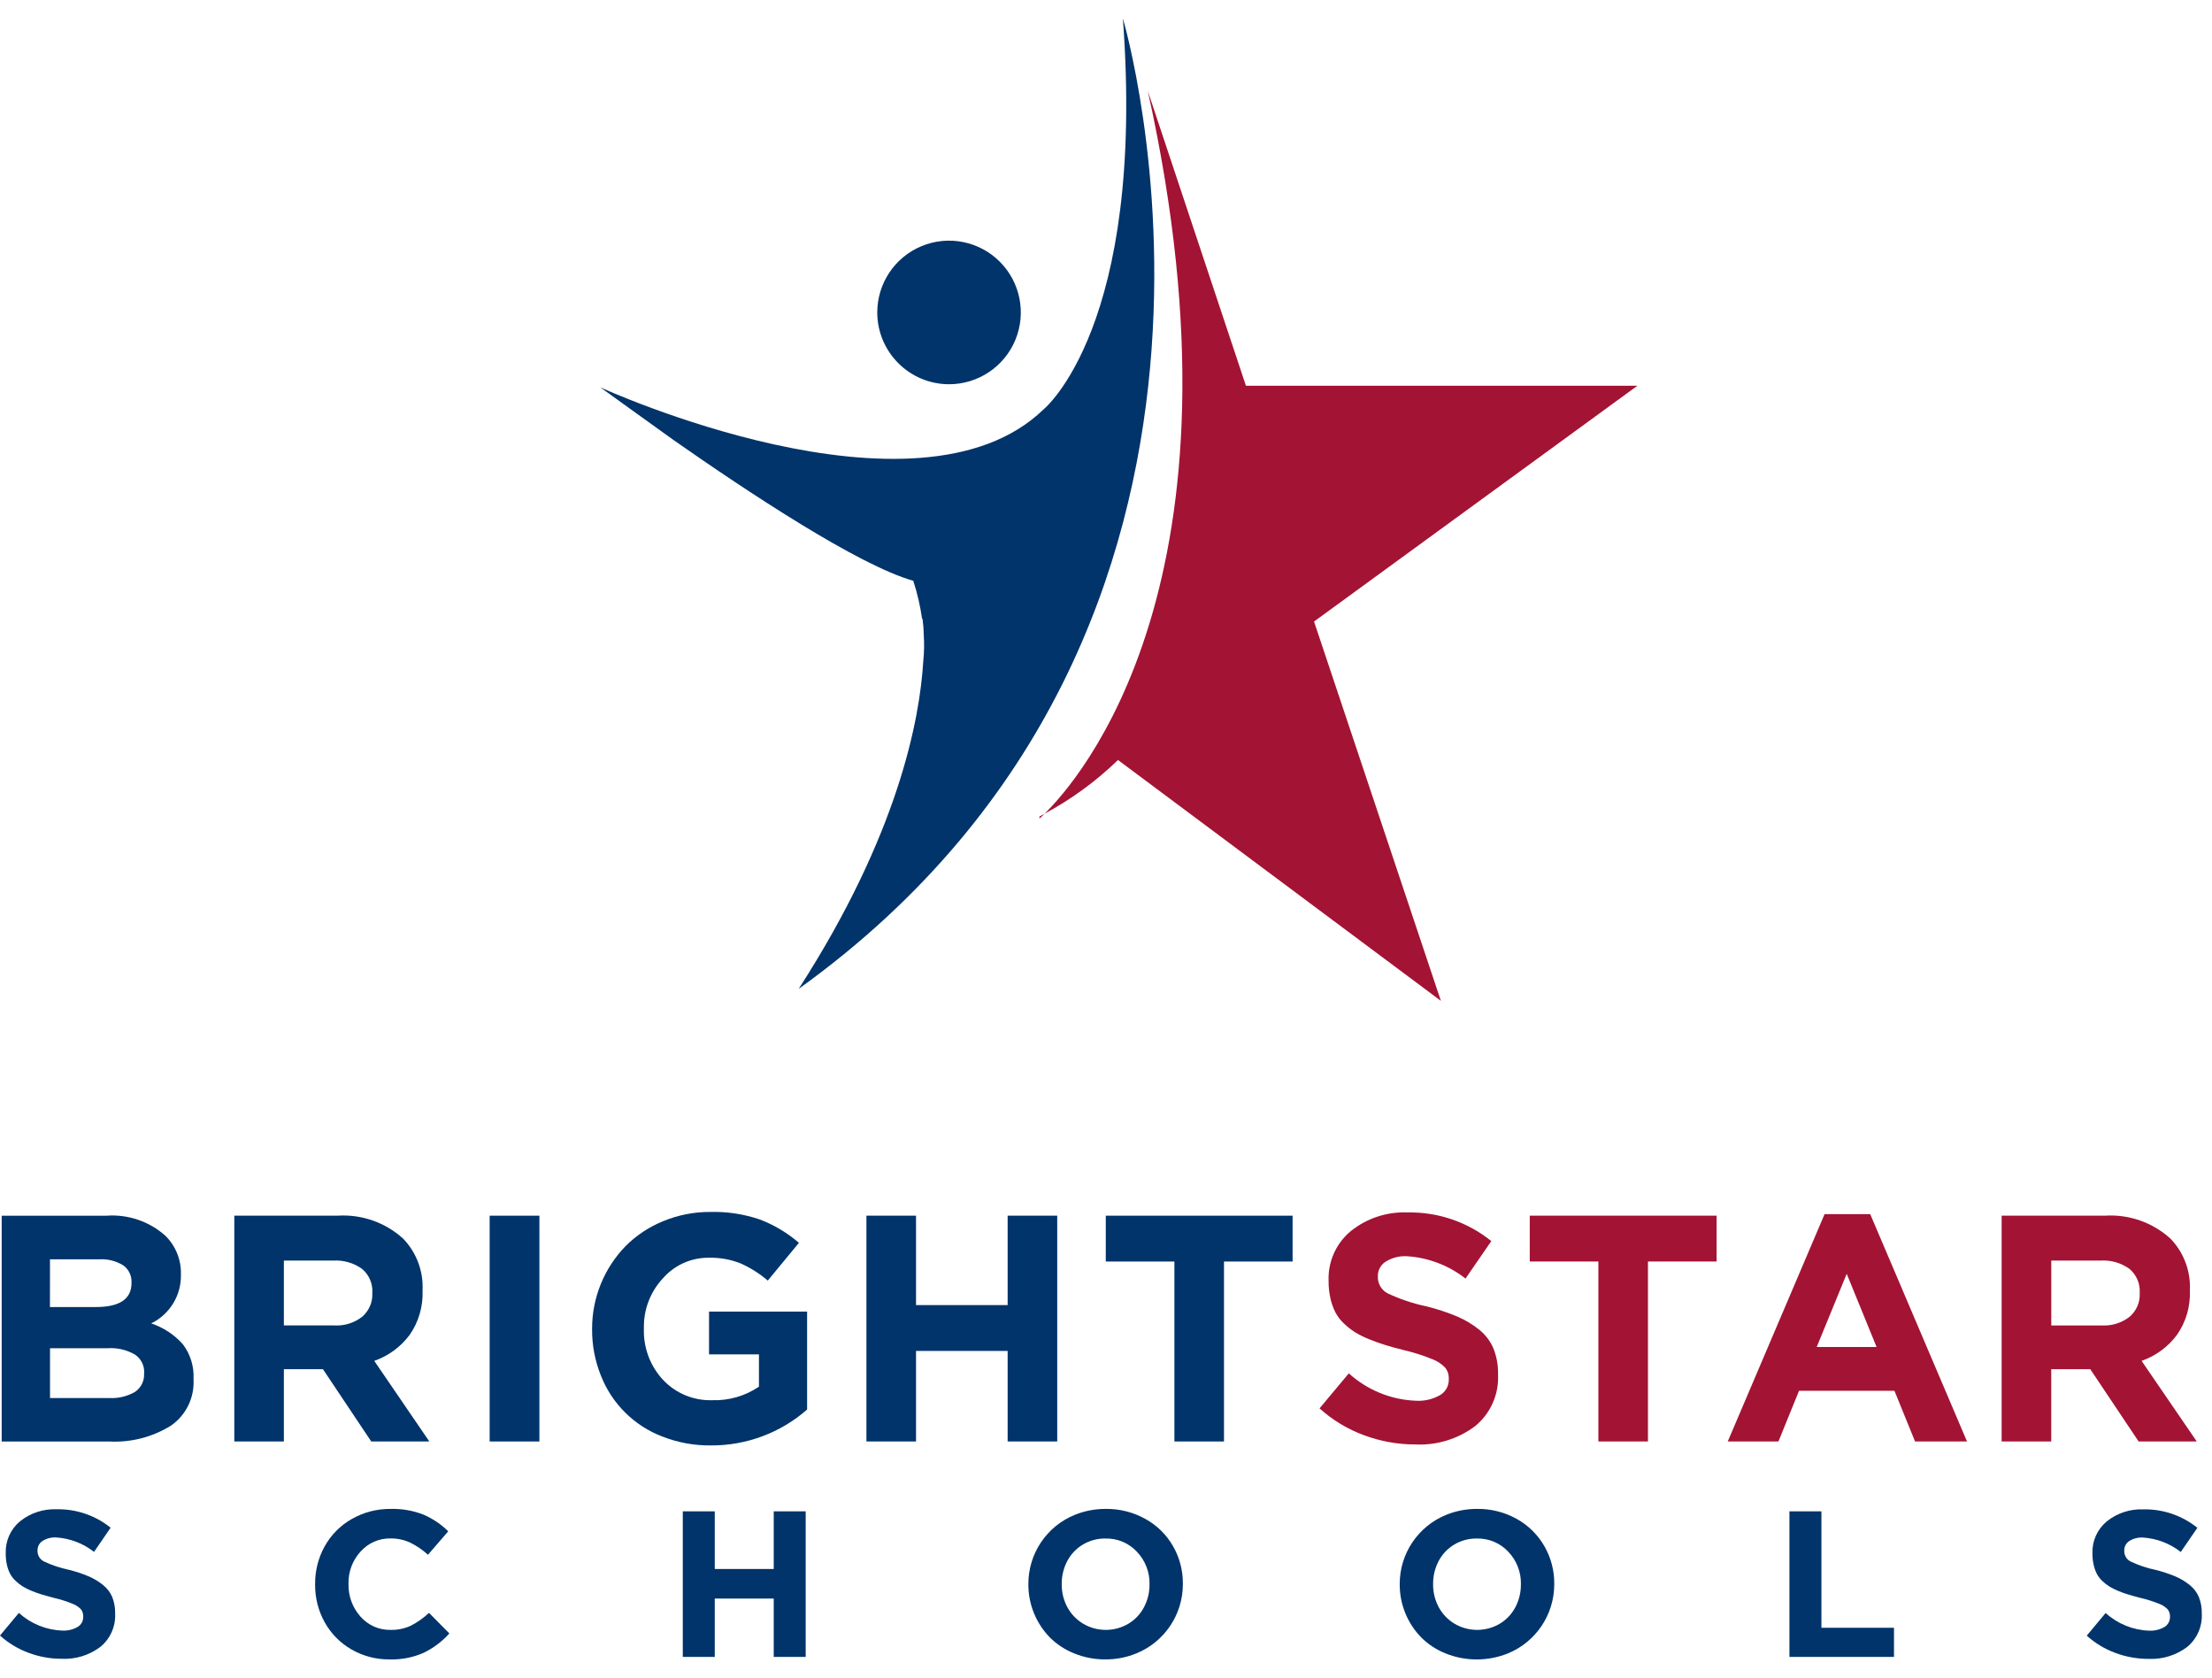 <?xml version="1.0" encoding="UTF-8"?>
<svg width="120px" height="91px" viewBox="0 0 120 91" version="1.1" xmlns="http://www.w3.org/2000/svg" xmlns:xlink="http://www.w3.org/1999/xlink">
    <title>Untitled 34</title>
    <g id="Page-1" stroke="none" stroke-width="1" fill="none" fill-rule="evenodd">
        <g id="Group" transform="translate(0, 1)" fill-rule="nonzero">
            <path d="M80.255,71.124 C79.89,70.83 79.486,70.587 79.055,70.403 C78.516,70.178 77.962,69.994 77.395,69.853 C76.657,69.701 75.94,69.46 75.26,69.136 C74.933,68.957 74.735,68.609 74.748,68.236 L74.748,68.202 C74.746,67.892 74.902,67.602 75.162,67.433 C75.51,67.214 75.917,67.109 76.327,67.133 C77.484,67.207 78.591,67.629 79.503,68.344 L80.903,66.312 C79.619,65.276 78.011,64.726 76.361,64.758 C75.243,64.711 74.146,65.072 73.275,65.774 C72.484,66.432 72.041,67.419 72.075,68.447 L72.075,68.482 C72.073,68.798 72.107,69.113 72.175,69.421 C72.234,69.683 72.324,69.937 72.445,70.177 C72.563,70.401 72.718,70.604 72.902,70.777 C73.084,70.952 73.283,71.109 73.495,71.246 C73.736,71.395 73.991,71.523 74.255,71.627 C74.555,71.749 74.849,71.854 75.13,71.942 C75.411,72.03 75.747,72.122 76.13,72.219 C76.662,72.342 77.183,72.506 77.689,72.71 C77.962,72.811 78.208,72.973 78.409,73.184 C78.539,73.356 78.606,73.568 78.597,73.784 L78.597,73.818 C78.604,74.164 78.424,74.487 78.127,74.663 C77.732,74.889 77.281,74.996 76.827,74.971 C75.472,74.922 74.178,74.396 73.173,73.485 L71.584,75.385 C72.292,76.022 73.115,76.518 74.009,76.846 C74.895,77.174 75.832,77.341 76.776,77.341 C77.946,77.399 79.098,77.045 80.034,76.341 C80.863,75.658 81.32,74.624 81.268,73.552 L81.268,73.518 C81.278,73.046 81.193,72.578 81.02,72.139 C80.853,71.743 80.59,71.394 80.255,71.124 L80.255,71.124 Z" id="Path_121" fill="#A31334"></path>
            <polygon id="Path_122" fill="#A31334" points="93.125 64.933 82.989 64.933 82.989 67.419 86.711 67.419 86.711 77.179 89.401 77.179 89.401 67.419 93.125 67.419"></polygon>
            <path d="M98.983,64.849 L93.73,77.179 L96.48,77.179 L97.597,74.43 L102.772,74.43 L103.891,77.179 L106.709,77.179 L101.458,64.849 L98.983,64.849 Z M98.556,72.055 L100.183,68.086 L101.804,72.056 L98.556,72.055 Z" id="Path_123" fill="#A31334"></path>
            <path d="M116.18,72.808 C116.947,72.541 117.615,72.049 118.1,71.398 C118.586,70.701 118.831,69.865 118.8,69.016 L118.8,68.974 C118.849,67.938 118.469,66.928 117.75,66.181 C116.779,65.298 115.491,64.848 114.181,64.934 L108.588,64.934 L108.588,77.18 L111.278,77.18 L111.278,73.258 L113.396,73.258 L116.018,77.178 L119.172,77.178 L116.18,72.808 Z M116.08,69.153 C116.099,69.634 115.898,70.097 115.534,70.412 C115.102,70.751 114.562,70.92 114.014,70.887 L111.281,70.887 L111.281,67.368 L113.962,67.368 C114.517,67.334 115.068,67.493 115.52,67.817 C115.902,68.137 116.109,68.62 116.079,69.117 L116.08,69.153 Z" id="Path_124" fill="#A31334"></path>
            <path d="M8.202,70.776 C9.208,70.286 9.838,69.256 9.815,68.137 L9.815,68.103 C9.833,67.322 9.527,66.568 8.97,66.02 C8.096,65.241 6.944,64.85 5.777,64.935 L0.091,64.935 L0.091,77.181 L5.915,77.181 C7.095,77.245 8.266,76.945 9.27,76.323 C10.086,75.76 10.551,74.813 10.499,73.823 L10.499,73.789 C10.534,73.113 10.329,72.445 9.919,71.906 C9.455,71.386 8.863,70.996 8.202,70.776 L8.202,70.776 Z M2.711,67.301 L5.375,67.301 C5.833,67.271 6.29,67.385 6.681,67.625 C6.981,67.837 7.152,68.188 7.134,68.555 L7.134,68.589 C7.134,69.456 6.488,69.889 5.195,69.889 L2.71,69.889 L2.711,67.301 Z M7.817,73.491 C7.841,73.888 7.652,74.269 7.322,74.491 C6.895,74.737 6.406,74.853 5.914,74.823 L2.714,74.823 L2.714,72.123 L5.832,72.123 C6.356,72.085 6.879,72.208 7.332,72.473 C7.653,72.694 7.838,73.065 7.822,73.455 L7.817,73.491 Z" id="Path_125" fill="#00346A"></path>
            <path d="M20.14,77.18 L23.291,77.18 L20.303,72.808 C21.07,72.541 21.739,72.05 22.224,71.398 C22.709,70.701 22.954,69.865 22.924,69.016 L22.924,68.974 C22.972,67.938 22.592,66.928 21.873,66.181 C20.902,65.298 19.614,64.848 18.304,64.934 L12.711,64.934 L12.711,77.18 L15.4,77.18 L15.4,73.258 L17.519,73.258 L20.14,77.18 Z M15.4,67.369 L18.081,67.369 C18.637,67.335 19.187,67.494 19.64,67.818 C20.022,68.138 20.229,68.621 20.199,69.118 L20.199,69.152 C20.218,69.633 20.017,70.096 19.653,70.411 C19.221,70.75 18.681,70.919 18.133,70.886 L15.4,70.886 L15.4,67.369 Z" id="Path_126" fill="#00346A"></path>
            <rect id="Rectangle_253" fill="#00346A" x="26.564" y="64.934" width="2.698" height="12.246"></rect>
            <path d="M38.465,72.457 L41.173,72.457 L41.173,74.207 C40.427,74.714 39.539,74.971 38.637,74.941 C37.632,74.973 36.662,74.573 35.972,73.841 C35.27,73.088 34.896,72.087 34.931,71.058 L34.931,71.024 C34.911,70.028 35.28,69.063 35.96,68.334 C36.586,67.615 37.496,67.206 38.449,67.215 C39.034,67.2 39.617,67.302 40.162,67.515 C40.702,67.754 41.204,68.07 41.652,68.454 L43.342,66.405 C42.714,65.865 41.998,65.437 41.224,65.141 C40.359,64.846 39.448,64.708 38.534,64.731 C37.657,64.726 36.788,64.896 35.977,65.231 C35.213,65.541 34.518,66.001 33.936,66.585 C32.772,67.783 32.12,69.388 32.121,71.059 L32.121,71.093 C32.115,71.951 32.276,72.802 32.595,73.598 C33.191,75.128 34.407,76.334 35.942,76.916 C36.773,77.241 37.659,77.403 38.551,77.394 C40.475,77.409 42.338,76.717 43.785,75.448 L43.785,70.137 L38.465,70.137 L38.465,72.457 Z" id="Path_127" fill="#00346A"></path>
            <polygon id="Path_128" fill="#00346A" points="57.354 77.179 57.354 64.933 54.664 64.933 54.664 69.783 49.694 69.783 49.694 64.933 47.004 64.933 47.004 77.179 49.694 77.179 49.694 72.269 54.664 72.269 54.664 77.179"></polygon>
            <polygon id="Path_129" fill="#00346A" points="59.988 67.42 63.711 67.42 63.711 77.18 66.401 77.18 66.401 67.42 70.123 67.42 70.123 64.934 59.988 64.934"></polygon>
            <path d="M5.585,84.96 C5.35,84.77 5.09,84.614 4.812,84.495 C4.465,84.35 4.108,84.232 3.743,84.141 C3.267,84.042 2.804,83.887 2.365,83.678 C2.155,83.563 2.027,83.339 2.035,83.1 L2.035,83.078 C2.035,82.877 2.135,82.689 2.302,82.578 C2.526,82.437 2.789,82.37 3.054,82.385 C3.8,82.434 4.513,82.707 5.101,83.168 L6.001,81.857 C5.173,81.19 4.136,80.836 3.073,80.857 C2.352,80.827 1.645,81.06 1.083,81.512 C0.574,81.937 0.289,82.573 0.311,83.236 L0.311,83.257 C0.309,83.461 0.33,83.664 0.374,83.863 C0.411,84.032 0.468,84.196 0.546,84.351 C0.624,84.496 0.725,84.627 0.846,84.738 C0.963,84.85 1.091,84.951 1.228,85.038 C1.384,85.135 1.548,85.217 1.719,85.283 C1.913,85.363 2.101,85.431 2.282,85.483 C2.463,85.535 2.682,85.6 2.928,85.662 C3.269,85.741 3.604,85.847 3.928,85.979 C4.105,86.044 4.264,86.148 4.394,86.284 C4.478,86.395 4.52,86.531 4.515,86.669 L4.515,86.691 C4.52,86.913 4.406,87.121 4.215,87.236 C3.962,87.382 3.671,87.452 3.379,87.436 C2.505,87.404 1.671,87.065 1.023,86.478 L0,87.706 C0.456,88.117 0.987,88.436 1.563,88.647 C2.134,88.859 2.737,88.967 3.346,88.966 C4.1,89.003 4.843,88.774 5.446,88.32 C5.982,87.88 6.279,87.213 6.246,86.52 L6.246,86.499 C6.252,86.195 6.198,85.893 6.087,85.61 C5.976,85.355 5.803,85.132 5.585,84.96 L5.585,84.96 Z" id="Path_130" fill="#00346A"></path>
            <path d="M22.286,87.172 C21.945,87.33 21.573,87.407 21.197,87.399 C20.569,87.414 19.967,87.149 19.554,86.675 C19.123,86.192 18.892,85.563 18.907,84.916 L18.907,84.893 C18.891,84.25 19.125,83.625 19.56,83.151 C19.975,82.685 20.573,82.424 21.197,82.438 C21.56,82.435 21.919,82.512 22.248,82.664 C22.602,82.835 22.928,83.058 23.216,83.325 L24.316,82.052 C23.932,81.672 23.48,81.367 22.984,81.152 C22.419,80.929 21.814,80.822 21.207,80.838 C20.46,80.827 19.724,81.017 19.076,81.389 C18.461,81.738 17.955,82.25 17.612,82.869 C17.265,83.495 17.087,84.201 17.095,84.917 L17.095,84.938 C17.087,85.657 17.268,86.365 17.618,86.992 C17.96,87.605 18.462,88.113 19.071,88.461 C19.7,88.823 20.415,89.009 21.141,89 C21.77,89.018 22.395,88.898 22.972,88.647 C23.505,88.39 23.982,88.031 24.378,87.591 L23.273,86.475 C22.978,86.752 22.646,86.987 22.286,87.172 Z" id="Path_131" fill="#00346A"></path>
            <polygon id="Path_132" fill="#00346A" points="41.975 84.096 38.775 84.096 38.775 80.969 37.041 80.969 37.041 88.864 38.775 88.864 38.775 85.699 41.975 85.699 41.975 88.864 43.708 88.864 43.708 80.969 41.975 80.969"></polygon>
            <path d="M62.139,81.382 C61.482,81.015 60.74,80.827 59.987,80.837 C59.412,80.834 58.841,80.943 58.308,81.159 C56.779,81.779 55.782,83.266 55.788,84.916 L55.788,84.937 C55.787,86.012 56.207,87.045 56.959,87.814 C57.339,88.189 57.791,88.483 58.288,88.68 C58.821,88.895 59.391,89.003 59.965,88.999 C60.54,89.003 61.111,88.893 61.643,88.675 C63.173,88.054 64.173,86.567 64.17,84.916 L64.17,84.893 C64.176,84.178 63.992,83.474 63.635,82.854 C63.28,82.236 62.763,81.727 62.139,81.382 L62.139,81.382 Z M62.36,84.937 C62.364,85.367 62.261,85.791 62.06,86.171 C61.866,86.541 61.573,86.85 61.214,87.065 C60.454,87.513 59.51,87.51 58.752,87.059 C58.392,86.841 58.096,86.53 57.898,86.159 C57.696,85.778 57.593,85.352 57.598,84.921 L57.598,84.898 C57.595,84.469 57.698,84.046 57.898,83.666 C58.091,83.297 58.382,82.988 58.74,82.774 C59.111,82.551 59.536,82.436 59.969,82.443 C60.618,82.426 61.243,82.69 61.684,83.167 C62.132,83.64 62.376,84.27 62.362,84.921 L62.36,84.937 Z" id="Path_133" fill="#00346A"></path>
            <path d="M82.286,81.382 C81.629,81.015 80.887,80.827 80.134,80.837 C79.559,80.833 78.988,80.943 78.455,81.159 C76.927,81.78 75.929,83.267 75.934,84.916 L75.934,84.937 C75.932,86.013 76.354,87.046 77.107,87.814 C77.487,88.19 77.938,88.484 78.435,88.68 C79.512,89.109 80.712,89.109 81.789,88.68 C83.32,88.06 84.32,86.573 84.317,84.921 L84.317,84.898 C84.324,84.183 84.139,83.479 83.782,82.859 C83.427,82.24 82.91,81.729 82.286,81.382 L82.286,81.382 Z M82.507,84.937 C82.511,85.367 82.408,85.791 82.207,86.171 C82.012,86.541 81.72,86.85 81.362,87.065 C80.601,87.513 79.657,87.51 78.899,87.059 C78.539,86.841 78.244,86.53 78.045,86.159 C77.843,85.778 77.74,85.352 77.745,84.921 L77.745,84.898 C77.742,84.469 77.845,84.046 78.045,83.666 C78.238,83.297 78.53,82.988 78.888,82.774 C79.258,82.551 79.682,82.437 80.114,82.443 C80.764,82.426 81.389,82.69 81.83,83.167 C82.279,83.639 82.523,84.27 82.509,84.921 L82.507,84.937 Z" id="Path_134" fill="#00346A"></path>
            <polygon id="Path_135" fill="#00346A" points="98.811 80.969 97.076 80.969 97.076 88.864 102.748 88.864 102.748 87.284 98.811 87.284"></polygon>
            <path d="M119.29,85.623 C119.182,85.365 119.01,85.138 118.79,84.965 C118.555,84.776 118.295,84.619 118.017,84.5 C117.669,84.355 117.311,84.237 116.946,84.146 C116.47,84.048 116.008,83.892 115.57,83.683 C115.359,83.569 115.231,83.345 115.24,83.105 L115.24,83.083 C115.238,82.882 115.338,82.694 115.506,82.583 C115.73,82.442 115.993,82.375 116.257,82.39 C117.003,82.438 117.718,82.711 118.306,83.173 L119.206,81.862 C118.378,81.195 117.341,80.841 116.277,80.862 C115.557,80.832 114.85,81.065 114.288,81.517 C113.778,81.941 113.492,82.578 113.514,83.241 L113.514,83.262 C113.513,83.466 113.535,83.669 113.579,83.868 C113.616,84.037 113.674,84.201 113.751,84.356 C113.828,84.5 113.927,84.631 114.046,84.743 C114.164,84.855 114.292,84.956 114.429,85.043 C114.585,85.139 114.749,85.221 114.919,85.288 C115.113,85.368 115.3,85.436 115.483,85.488 C115.666,85.54 115.883,85.605 116.129,85.667 C116.472,85.746 116.808,85.852 117.134,85.984 C117.311,86.048 117.47,86.153 117.6,86.289 C117.683,86.4 117.726,86.536 117.721,86.674 L117.721,86.696 C117.726,86.918 117.612,87.126 117.421,87.241 C117.167,87.387 116.876,87.457 116.584,87.441 C115.711,87.41 114.877,87.07 114.23,86.483 L113.205,87.711 C113.661,88.122 114.192,88.441 114.769,88.652 C115.34,88.864 115.943,88.972 116.552,88.971 C117.306,89.007 118.049,88.779 118.652,88.325 C119.186,87.884 119.48,87.217 119.446,86.525 L119.446,86.504 C119.453,86.203 119.4,85.903 119.29,85.623 L119.29,85.623 Z" id="Path_136" fill="#00346A"></path>
            <g id="Group_3" transform="translate(32.562, 0)">
                <path d="M23.828,43.395 C23.828,43.395 23.928,43.31 24.109,43.136 C24.016,43.186 23.924,43.236 23.828,43.285 L23.828,43.395 Z" id="Path_137" fill="#A31334"></path>
                <path d="M38.724,32.709 L56.267,19.921 L35.029,19.921 L29.705,3.931 C35.597,30.48 25.905,41.38 24.105,43.131 C25.561,42.35 26.902,41.37 28.089,40.22 L45.605,53.282 L38.724,32.709 Z" id="Path_138" fill="#A31334"></path>
                <path d="M18.922,19.84 C20.497,19.84 21.917,18.892 22.52,17.437 C23.123,15.981 22.79,14.306 21.676,13.193 C20.563,12.079 18.888,11.746 17.432,12.349 C15.977,12.952 15.029,14.372 15.029,15.947 C15.033,18.095 16.774,19.836 18.922,19.84 L18.922,19.84 Z" id="Path_139" fill="#00346A"></path>
                <path d="M10.766,52.632 C38.15,32.956 28.354,0 28.354,0 C29.601,16.724 24.047,21.206 24.047,21.206 C17.161,27.874 0,20.006 0,20.006 L3.982,22.869 C8,25.681 14.024,29.669 16.982,30.499 C17.201,31.17 17.361,31.859 17.461,32.558 L17.488,32.576 C17.526,32.869 17.548,33.164 17.553,33.459 C17.583,33.921 17.574,34.384 17.526,34.844 C17.342,37.982 16.185,44.231 10.766,52.632 Z" id="Path_140" fill="#00346A"></path>
            </g>
        </g>
    </g>
</svg>